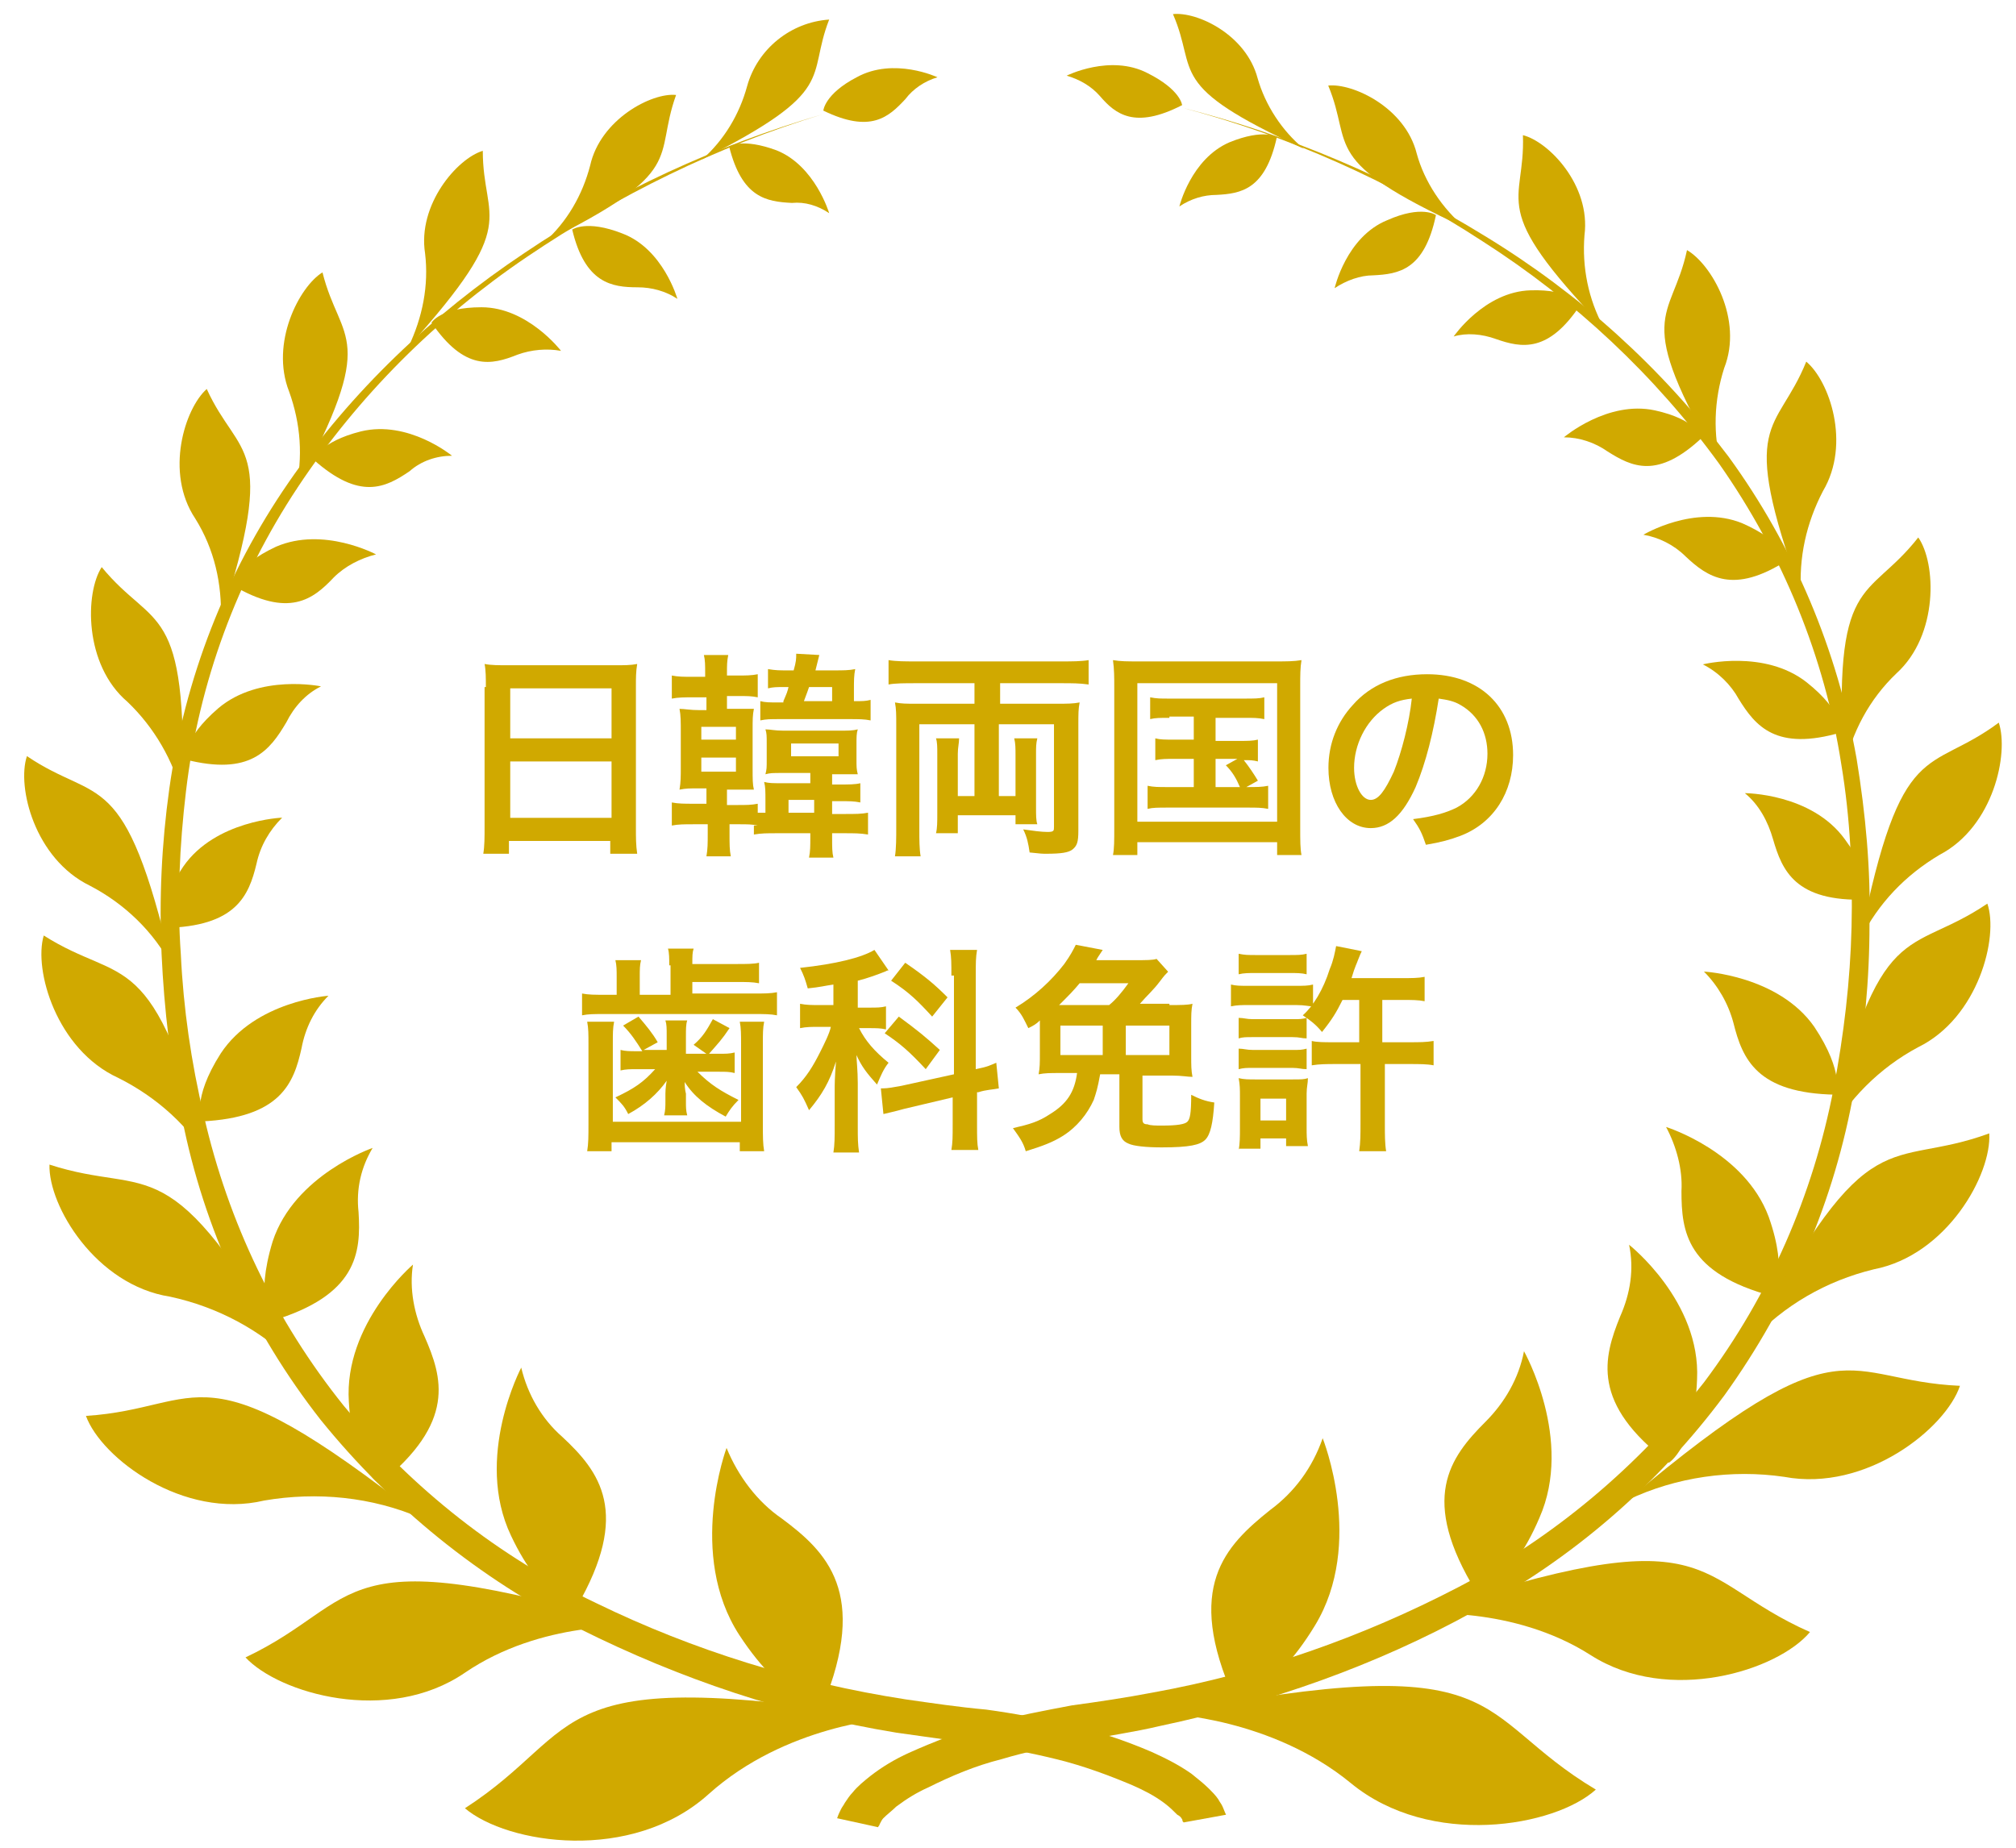 <?xml version="1.0" encoding="utf-8"?>
<!-- Generator: Adobe Illustrator 29.4.0, SVG Export Plug-In . SVG Version: 9.03 Build 0)  -->
<svg version="1.1" id="レイヤー_1" xmlns="http://www.w3.org/2000/svg" xmlns:xlink="http://www.w3.org/1999/xlink" x="0px"
	 y="0px" viewBox="0 0 157.2 144.1" style="enable-background:new 0 0 157.2 144.1;" xml:space="preserve">
<style type="text/css">
	.ドロップシャドウ{fill:none;}
	.光彩_x0020_外側_x0020_5_x0020_pt{fill:none;}
	.青のネオン{fill:none;stroke:#8AACDA;stroke-width:7;stroke-linecap:round;stroke-linejoin:round;}
	.クロムハイライト{fill:url(#SVGID_1_);stroke:#FFFFFF;stroke-width:0.363;stroke-miterlimit:1;}
	.ジャイブ_GS{fill:#FFDD00;}
	.Alyssa_GS{fill:#A6D0E4;}
	.st0{enable-background:new    ;}
	.st1{fill:#D0A900;}
</style>
<linearGradient id="SVGID_1_" gradientUnits="userSpaceOnUse" x1="-433" y1="-311.178" x2="-433" y2="-312.178">
	<stop  offset="0" style="stop-color:#656565"/>
	<stop  offset="0.618" style="stop-color:#1B1B1B"/>
	<stop  offset="0.629" style="stop-color:#545454"/>
	<stop  offset="0.983" style="stop-color:#3E3E3E"/>
</linearGradient>
<g id="グループ_138" transform="translate(-1174.314 -331.518)">
	<g class="st0">
		<path class="st1" d="M1212.2,385.1c0-0.7,0-1.3-0.1-1.8c0.5,0.1,1.1,0.1,1.9,0.1h8.2c0.8,0,1.3,0,1.8-0.1
			c-0.1,0.6-0.1,1.1-0.1,1.7v11c0,0.9,0,1.4,0.1,2.1h-2.1v-1h-7.9v1h-2c0.1-0.6,0.1-1.3,0.1-2.1V385.1z M1214.1,389.1h7.9v-3.9h-7.9
			V389.1z M1214.1,395.3h7.9v-4.4h-7.9V395.3z"/>
		<path class="st1" d="M1233.4,395.9c-0.4-0.1-0.9-0.1-1.4-0.1h-0.8v0.7c0,0.9,0,1.3,0.1,1.8h-1.9c0.1-0.6,0.1-1,0.1-1.8v-0.7h-1.1
			c-0.7,0-1.2,0-1.7,0.1v-1.8c0.5,0.1,1,0.1,1.7,0.1h1v-1.2h-0.5c-0.8,0-1.1,0-1.6,0.1c0.1-0.6,0.1-1,0.1-1.8v-2.7
			c0-0.8,0-1.3-0.1-1.8c0.4,0,0.8,0.1,1.6,0.1h0.5v-1h-1c-0.7,0-1.2,0-1.7,0.1v-1.8c0.5,0.1,0.9,0.1,1.6,0.1h1V384
			c0-0.6,0-1-0.1-1.4h1.9c-0.1,0.5-0.1,0.8-0.1,1.4v0.2h0.8c0.7,0,1.1,0,1.6-0.1v1.8c-0.5-0.1-0.8-0.1-1.5-0.1h-0.9v1h0.5
			c1,0,1.1,0,1.6,0c-0.1,0.5-0.1,0.8-0.1,1.7v2.9c0,0.9,0,1.3,0.1,1.7c-0.5,0-0.6,0-1.6,0h-0.5v1.2h0.8c0.7,0,1.1,0,1.6-0.1v0.7
			c0.2,0,0.3,0,0.6,0V394c0-0.8,0-1.1-0.1-1.5c0.4,0.1,0.6,0.1,1.6,0.1h2v-0.8h-2.1c-0.9,0-1,0-1.4,0.1c0.1-0.4,0.1-0.5,0.1-1.1
			v-1.3c0-0.6,0-0.8-0.1-1.1c0.4,0,0.7,0.1,1.4,0.1h4.3c0.8,0,1.1,0,1.5-0.1c-0.1,0.3-0.1,0.6-0.1,1.2v1.2c0,0.5,0,0.7,0.1,1.1
			c-0.5,0-0.7,0-1.5,0h-0.5v0.8h0.6c0.7,0,1.2,0,1.6-0.1v1.5c-0.5-0.1-0.8-0.1-1.6-0.1h-0.6v1h1c0.8,0,1.3,0,1.8-0.1v1.7
			c-0.6-0.1-1.1-0.1-1.8-0.1h-1v0.3c0,0.8,0,1.2,0.1,1.6h-1.9c0.1-0.5,0.1-0.9,0.1-1.6v-0.3h-2.6c-0.8,0-1.2,0-1.8,0.1V395.9z
			 M1229,389.2h2.7v-1h-2.7V389.2z M1229,391.7h2.7v-1.1h-2.7V391.7z M1235.4,386.2c0.3-0.7,0.3-0.7,0.4-1.1h-0.4
			c-0.5,0-0.8,0-1.2,0.1v-1.5c0.6,0.1,0.9,0.1,1.5,0.1h0.5c0.2-0.7,0.2-0.9,0.2-1.3l1.8,0.1c0,0-0.1,0.4-0.3,1.2h1.4
			c0.8,0,1.2,0,1.7-0.1c-0.1,0.5-0.1,0.9-0.1,1.6v0.9c0.7,0,0.9,0,1.3-0.1v1.6c-0.5-0.1-0.9-0.1-1.7-0.1h-5.3c-0.9,0-1.1,0-1.6,0.1
			v-1.5c0.4,0.1,0.7,0.1,1.4,0.1H1235.4z M1237.8,394.9v-1h-2v1H1237.8z M1236,390.5h3.7v-1h-3.7V390.5z M1239.2,386.2v-1.1h-1.8
			c-0.2,0.6-0.3,0.8-0.4,1.1H1239.2z"/>
		<path class="st1" d="M1245.7,384.8c-0.8,0-1.6,0-2.1,0.1V383c0.6,0.1,1.3,0.1,2.1,0.1h11.4c0.8,0,1.5,0,2.1-0.1v1.9
			c-0.7-0.1-1.3-0.1-2.1-0.1h-4.8v1.6h4.5c0.7,0,1.2,0,1.7-0.1c-0.1,0.5-0.1,0.9-0.1,1.7v8.3c0,0.9-0.1,1.2-0.5,1.5
			c-0.3,0.2-0.8,0.3-2,0.3c-0.3,0-0.4,0-1.3-0.1c-0.1-0.7-0.2-1.2-0.5-1.8c0.7,0.1,1.4,0.2,1.9,0.2c0.5,0,0.5-0.1,0.5-0.4v-8h-4.3
			v5.6h1.3v-3.2c0-0.5,0-0.9-0.1-1.3h1.8c-0.1,0.4-0.1,0.7-0.1,1.2v4.2c0,0.6,0,1,0.1,1.3h-1.7v-0.7h-4.5v1.4h-1.7
			c0.1-0.4,0.1-0.9,0.1-1.5v-4.7c0-0.5,0-0.9-0.1-1.2h1.8c0,0.4-0.1,0.7-0.1,1.2v3.3h1.3V388h-4.3v8.3c0,0.7,0,1.4,0.1,2h-2
			c0.1-0.6,0.1-1.5,0.1-2.2V388c0-0.7,0-1.2-0.1-1.7c0.5,0.1,0.9,0.1,1.6,0.1h4.6v-1.6H1245.7z"/>
		<path class="st1" d="M1261.2,385.1c0-0.7,0-1.4-0.1-2.1c0.6,0.1,1.1,0.1,2,0.1h10.7c0.8,0,1.4,0,2-0.1c-0.1,0.6-0.1,1.2-0.1,2V396
			c0,1.1,0,1.7,0.1,2.2h-1.9v-1H1263v1h-1.9c0.1-0.5,0.1-1.1,0.1-2.2V385.1z M1263,395.6h10.9v-10.8H1263V395.6z M1265.5,387.5
			c-0.7,0-1.1,0-1.5,0.1v-1.7c0.5,0.1,0.8,0.1,1.5,0.1h5.8c0.8,0,1.2,0,1.6-0.1v1.7c-0.5-0.1-0.8-0.1-1.6-0.1h-2.2v1.8h1.8
			c0.7,0,1.1,0,1.5-0.1v1.7c-0.4-0.1-0.6-0.1-1.1-0.1c0.4,0.5,0.8,1.1,1.1,1.6l-0.9,0.5c0.8,0,1.2,0,1.7-0.1v1.8
			c-0.5-0.1-0.9-0.1-1.6-0.1h-6.2c-0.8,0-1.2,0-1.6,0.1v-1.8c0.5,0.1,0.8,0.1,1.6,0.1h2v-2.2h-1.5c-0.7,0-1,0-1.5,0.1v-1.7
			c0.4,0.1,0.7,0.1,1.5,0.1h1.5v-1.8H1265.5z M1269.2,392.9h1.8c-0.3-0.7-0.6-1.2-1.1-1.7l0.9-0.5h-1.7V392.9z"/>
		<path class="st1" d="M1284.7,392.9c-1,2.2-2.1,3.2-3.5,3.2c-1.9,0-3.3-2-3.3-4.7c0-1.9,0.7-3.6,1.9-4.9c1.4-1.6,3.4-2.4,5.8-2.4
			c4.1,0,6.7,2.5,6.7,6.3c0,2.9-1.5,5.3-4.1,6.3c-0.8,0.3-1.5,0.5-2.7,0.7c-0.3-0.9-0.5-1.3-1-2c1.6-0.2,2.6-0.5,3.4-0.9
			c1.5-0.8,2.4-2.4,2.4-4.2c0-1.6-0.7-3-2.1-3.8c-0.5-0.3-1-0.4-1.7-0.5C1286.1,388.6,1285.5,391,1284.7,392.9z M1282.2,386.8
			c-1.4,1-2.3,2.8-2.3,4.6c0,1.4,0.6,2.5,1.3,2.5c0.6,0,1.1-0.7,1.8-2.2c0.6-1.5,1.2-3.8,1.4-5.7
			C1283.5,386.1,1282.9,386.3,1282.2,386.8z"/>
	</g>
	<g class="st0">
		<path class="st1" d="M1226.5,406.8c0-0.5,0-1-0.1-1.3h2c-0.1,0.3-0.1,0.6-0.1,1.2h3.4c0.8,0,1.4,0,1.8-0.1v1.6
			c-0.5-0.1-1-0.1-1.8-0.1h-3.4v0.9h4.8c0.8,0,1.3,0,1.8-0.1v1.8c-0.5-0.1-1-0.1-1.8-0.1h-11.6c-0.9,0-1.3,0-1.8,0.1V409
			c0.5,0.1,1,0.1,1.9,0.1h0.8v-1.4c0-0.5,0-0.9-0.1-1.3h2c-0.1,0.4-0.1,0.7-0.1,1.3v1.4h2.4V406.8z M1222.2,411.2
			c-0.1,0.5-0.1,0.9-0.1,1.7v6.1h10v-6.1c0-0.7,0-1.2-0.1-1.7h1.9c-0.1,0.5-0.1,0.9-0.1,1.7v6.3c0,1,0,1.5,0.1,2.1h-1.9v-0.7h-10
			v0.7h-1.9c0.1-0.6,0.1-1.2,0.1-2.1v-6.3c0-0.7,0-1.2-0.1-1.7H1222.2z M1226.3,412.3c0-0.6,0-0.9-0.1-1.2h1.7
			c-0.1,0.3-0.1,0.7-0.1,1.2v1.4h1.6l-1-0.7c0.7-0.6,1-1.1,1.5-2l1.3,0.7c-0.6,0.9-0.9,1.2-1.6,2h0.7c0.6,0,0.9,0,1.3-0.1v1.6
			c-0.4-0.1-0.7-0.1-1.2-0.1h-1.7c1,1,1.8,1.5,3.2,2.2c-0.5,0.5-0.7,0.8-1,1.3c-1.5-0.8-2.5-1.6-3.2-2.7c0,0.6,0.1,0.9,0.1,0.9v0.6
			c0,0.5,0,0.7,0.1,1.1h-1.8c0.1-0.4,0.1-0.7,0.1-1.1v-0.6c0-0.1,0-0.4,0.1-1c-0.7,1-1.7,1.9-3,2.6c-0.3-0.6-0.5-0.8-1-1.3
			c1.5-0.7,2.2-1.2,3.1-2.2h-1.5c-0.4,0-0.8,0-1.2,0.1v-1.6c0.4,0.1,0.7,0.1,1.3,0.1h0.4c-0.5-0.8-0.9-1.4-1.5-2l1.2-0.7
			c0.6,0.7,1.1,1.3,1.5,2l-1.1,0.6h1.8V412.3z"/>
		<path class="st1" d="M1239.3,408.3c-0.7,0.1-1,0.2-2,0.3c-0.2-0.7-0.3-1-0.6-1.6c2.8-0.3,4.8-0.8,5.8-1.4l1.1,1.6
			c-0.1,0-0.1,0-0.3,0.1c-0.5,0.2-1.3,0.5-2.1,0.7v2.1h0.9c0.6,0,0.9,0,1.3-0.1v1.8c-0.4-0.1-0.8-0.1-1.3-0.1h-0.8
			c0.5,1,1.2,1.8,2.3,2.7c-0.4,0.5-0.6,1-0.9,1.7c-0.8-0.9-1.2-1.4-1.6-2.3c0,0.4,0.1,1.2,0.1,2.2v3.3c0,1,0,1.4,0.1,2.1h-2
			c0.1-0.6,0.1-1.2,0.1-2.1v-2.8c0-0.4,0-0.9,0.1-2.2c-0.5,1.6-1.1,2.6-2.1,3.8c-0.4-0.9-0.5-1.1-1-1.8c0.8-0.8,1.3-1.6,1.9-2.8
			c0.3-0.6,0.7-1.4,0.8-1.9h-0.9c-0.6,0-1,0-1.5,0.1v-1.9c0.5,0.1,0.9,0.1,1.5,0.1h1.1V408.3z M1248.5,407.6c0-1,0-1.4-0.1-2h2.1
			c-0.1,0.6-0.1,1-0.1,2v7.3c1-0.2,1.1-0.3,1.6-0.5l0.2,2c-0.5,0.1-1,0.1-1.6,0.3l-0.1,0v2.5c0,1,0,1.5,0.1,2h-2.1
			c0.1-0.6,0.1-1,0.1-2v-2.1l-3.8,0.9c-0.7,0.2-1.2,0.3-1.6,0.4l-0.2-2c0,0,0.1,0,0.1,0c0.5,0,0.9-0.1,1.5-0.2l4.1-0.9V407.6z
			 M1244.4,410.8c1.5,1.1,2.1,1.6,3.2,2.6l-1.1,1.5c-1.3-1.4-2-2-3.2-2.8L1244.4,410.8z M1244.9,406.6c1.6,1.1,2.3,1.7,3.3,2.7
			l-1.2,1.5c-1.1-1.2-1.8-1.9-3.2-2.8L1244.9,406.6z"/>
		<path class="st1" d="M1265.5,409.9c0.9,0,1.4,0,1.8-0.1c-0.1,0.5-0.1,0.9-0.1,1.6v2.5c0,0.7,0,1.1,0.1,1.6c-0.4,0-0.8-0.1-1.6-0.1
			h-2.3v3.4c0,0.3,0.1,0.4,0.4,0.4c0.2,0.1,0.7,0.1,1.1,0.1c1.2,0,1.8-0.1,2-0.3c0.2-0.2,0.3-0.6,0.3-2.1c0.6,0.3,1.1,0.5,1.8,0.6
			c-0.1,1.6-0.3,2.5-0.7,2.9c-0.4,0.4-1.2,0.6-3.4,0.6c-1.2,0-2.2-0.1-2.6-0.3c-0.5-0.2-0.7-0.6-0.7-1.3v-4.1h-1.5
			c-0.2,1.1-0.3,1.4-0.5,2c-0.5,1.1-1.3,2.1-2.4,2.8c-0.8,0.5-1.6,0.8-2.9,1.2c-0.2-0.7-0.5-1.1-1-1.8c1.3-0.3,2-0.5,2.9-1.1
			c1.3-0.8,1.9-1.7,2.1-3.2h-1.3c-0.8,0-1.2,0-1.7,0.1c0.1-0.5,0.1-0.9,0.1-1.6v-2.6c-0.3,0.3-0.5,0.4-0.9,0.6
			c-0.3-0.6-0.5-1.1-1-1.6c1.5-0.9,2.8-2.1,3.8-3.4c0.5-0.7,0.7-1.1,0.9-1.5l2.1,0.4c-0.4,0.6-0.4,0.6-0.5,0.8h3
			c0.9,0,1.4,0,1.7-0.1l0.9,1c-0.2,0.2-0.3,0.3-0.6,0.7c-0.6,0.8-1,1.1-1.6,1.8H1265.5z M1260.8,409.9c0.5-0.4,1-1,1.5-1.7h-3.8
			c-0.5,0.6-0.8,0.9-1.6,1.7H1260.8z M1260.3,411.5h-3.3v2.3h3.3V411.5z M1262.1,413.8h3.4v-2.3h-3.4V413.8z"/>
		<path class="st1" d="M1270.3,408.3c0.4,0.1,0.7,0.1,1.4,0.1h3.6c0.7,0,1,0,1.4-0.1v1.7c-0.4,0-0.6-0.1-1.3-0.1h-3.7
			c-0.6,0-0.9,0-1.4,0.1V408.3z M1270.9,405.9c0.5,0.1,0.7,0.1,1.4,0.1h2.5c0.7,0,1,0,1.4-0.1v1.6c-0.4-0.1-0.8-0.1-1.4-0.1h-2.5
			c-0.6,0-1,0-1.4,0.1V405.9z M1270.9,421.2c0.1-0.5,0.1-1.1,0.1-1.6V417c0-0.5,0-0.9-0.1-1.4c0.4,0.1,0.8,0.1,1.3,0.1h2.9
			c0.7,0,0.9,0,1.2-0.1c0,0.4-0.1,0.7-0.1,1.2v2.7c0,0.5,0,0.9,0.1,1.4h-1.7v-0.6h-2v0.8H1270.9z M1270.9,410.9
			c0.4,0,0.6,0.1,1.1,0.1h3.1c0.6,0,0.7,0,1.1-0.1v1.6c-0.4,0-0.5-0.1-1.1-0.1h-3.1c-0.5,0-0.8,0-1.1,0.1V410.9z M1270.9,413.3
			c0.4,0,0.6,0.1,1.1,0.1h3.1c0.6,0,0.7,0,1.1-0.1v1.6c-0.4,0-0.6-0.1-1.1-0.1h-3.1c-0.5,0-0.7,0-1.1,0.1V413.3z M1272.6,418.9h2
			v-1.7h-2V418.9z M1282.3,412.8h1.9c0.8,0,1.3,0,1.9-0.1v1.9c-0.5-0.1-1.1-0.1-1.9-0.1h-1.9v4.7c0,0.8,0,1.5,0.1,2.1h-2.1
			c0.1-0.7,0.1-1.3,0.1-2.1v-4.7h-1.9c-0.7,0-1.3,0-1.9,0.1v-1.9c0.4,0.1,1,0.1,1.6,0.1h2.1v-3.3h-1.3c-0.5,1-0.8,1.5-1.6,2.5
			c-0.5-0.6-0.9-0.9-1.5-1.3c0.8-0.7,1.6-2,2.1-3.6c0.3-0.7,0.4-1.3,0.5-1.8l2,0.4c-0.1,0.2-0.1,0.2-0.3,0.7
			c-0.1,0.3-0.2,0.4-0.5,1.4h3.9c0.8,0,1.3,0,1.8-0.1v1.9c-0.5-0.1-1-0.1-1.8-0.1h-1.5V412.8z"/>
	</g>
	
		<g id="トップページ加工用_ローレル_00000003821447311084831290000007967471006574485175_" transform="translate(1174.314 331.518)">
		<g id="グループ_124_00000175320744673588100790000003778999277756561594_" transform="translate(63.376 0)">
			<path id="パス_340_00000027602402079804464070000007047914063691822729_" class="st1" d="M1.9,141.8c0.1-0.3,0.2-0.5,0.3-0.7
				c0.1-0.2,0.2-0.3,0.3-0.5c0.2-0.3,0.4-0.6,0.6-0.8c0.4-0.5,0.9-0.9,1.4-1.3c0.9-0.7,1.9-1.3,3-1.8c2-0.9,4.1-1.7,6.3-2.3
				c2.1-0.6,4.3-1,6.4-1.4c2.2-0.3,4.2-0.6,6.3-1c8.3-1.5,16.3-4.3,23.8-8.2c7.5-3.9,14-9.4,19.2-16c5.1-6.8,8.5-14.6,10.1-22.9
				c0.8-4.2,1.3-8.4,1.4-12.6c0.1-4.2-0.1-8.5-0.8-12.7c-1.3-8.4-4.6-16.4-9.5-23.4c-5-6.9-11.3-12.8-18.5-17.4
				C45,14.1,37.1,10.6,28.8,8.4c8.3,2.1,16.3,5.5,23.6,10c7.4,4.5,13.8,10.3,19,17.2c5.1,7,8.5,15.1,10,23.6c0.7,4.3,1.1,8.6,1,12.9
				c0,4.3-0.4,8.6-1.2,12.9c-1.5,8.6-5,16.7-10.1,23.8c-5.2,7-11.9,12.8-19.6,16.9c-7.6,4.2-15.9,7.1-24.4,8.9
				c-2.1,0.5-4.3,0.8-6.3,1.2c-2.1,0.4-4.1,0.8-6.1,1.4c-2,0.5-3.9,1.3-5.7,2.2c-0.9,0.4-1.7,0.9-2.5,1.5c-0.3,0.3-0.7,0.6-1,0.9
				c-0.1,0.1-0.2,0.3-0.3,0.5c0,0.1-0.1,0.1-0.1,0.2c0,0-0.1,0.2,0,0L1.9,141.8L1.9,141.8z"/>
			<g id="グループ_112_00000165222569809251853120000008636568228224301735_" transform="translate(25.761 111.165)">
				<path id="パス_341_00000085233421152309510660000000383158838449618305_" class="st1" d="M1.9,22.5c0,0,8.1,0.3,14.3,5.4
					s15.9,3.4,19.1,0.5C25.4,22.5,29,17.2,1.9,22.5L1.9,22.5z"/>
				<path id="パス_342_00000173866611737233545670000012862355493316424082_" class="st1" d="M7.1,21.3c0,0,2.9-0.1,6.3-5.7
					c3.9-6.4,0.6-14.6,0.6-14.6c-0.8,2.3-2.2,4.2-4.1,5.6C6.4,9.4,3.2,12.6,7.1,21.3L7.1,21.3z"/>
			</g>
			<g id="グループ_113_00000080909852131840246470000009097106460306297777_" transform="translate(45.359 104.279)">
				<path id="パス_343_00000074408857802058707490000010206568215003276966_" class="st1" d="M1.9,21.6c0,0,7.3-0.7,13.4,3.2
					s14.6,1.2,17.1-1.8C22.9,18.8,25.4,13.7,1.9,21.6L1.9,21.6z"/>
				<path id="パス_344_00000000912855611192409790000002175912450790963897_" class="st1" d="M6.4,19.9c0,0,2.6-0.4,4.9-5.8
					C14,8,10.1,1.1,10.1,1.1c-0.4,2.1-1.5,4-3,5.5C4.3,9.4,1.9,12.6,6.4,19.9L6.4,19.9z"/>
			</g>
			<g id="グループ_114_00000093160571430440025560000006847474285973185423_" transform="translate(60.054 95.976)">
				<path id="パス_345_00000093148443994206077120000010871353649774319753_" class="st1" d="M3.5,21c3.8-1.8,8.1-2.4,12.2-1.8
					c6.4,1.2,12.6-3.8,13.7-7.1C20.2,11.7,20.6,6.6,3.5,21L3.5,21z"/>
				<path id="パス_346_00000005265155931299911970000001706723960947881628_" class="st1" d="M6.7,18.1c0,0,2-1.2,2.2-6.5
					C9.2,5.5,3.6,1.1,3.6,1.1C4,3,3.7,4.9,2.9,6.7C1.6,9.9,0.6,13.5,6.7,18.1L6.7,18.1z"/>
			</g>
			<g id="グループ_115_00000093898135415504763170000007807430899845352620_" transform="translate(64.538 86.89)">
				<path id="パス_347_00000169529361581687434620000004171827462691931064_" class="st1" d="M8.6,17.7c2.6-2.8,5.9-4.7,9.6-5.6
					c5.7-1.1,9.2-7.4,9-10.6C19.3,4.4,17.9-0.1,8.6,17.7L8.6,17.7z"/>
				<path id="パス_348_00000170263833838960563380000007159107844355731096_" class="st1" d="M10.3,14.2c0,0,1.3-1.7-0.3-6.2
					c-1.9-5.1-8-7-8-7C2.8,2.5,3.3,4.3,3.2,6C3.2,9.2,3.6,12.4,10.3,14.2L10.3,14.2z"/>
			</g>
			<g id="グループ_116_00000167376797413005642640000014214433744490852756_" transform="translate(67.59 69.371)">
				<path id="パス_349_00000152265039507955360030000005696446643285783965_" class="st1" d="M11.5,19.4c1.6-3,4.1-5.5,7.1-7.1
					C23.3,10,24.9,3.7,24,1.1C17.8,5.3,15.6,1.8,11.5,19.4L11.5,19.4z"/>
				<path id="パス_350_00000095309898498164913320000010735000197059479460_" class="st1" d="M12.2,16c0,0,0.7-1.7-1.7-5.3
					c-2.8-4-8.6-4.3-8.6-4.3c1.1,1.1,1.9,2.5,2.3,4C4.9,13.2,6,15.9,12.2,16L12.2,16z"/>
			</g>
			<g id="グループ_117_00000081634721942644287720000003884751274064410790_" transform="translate(70.781 55.356)">
				<path id="パス_351_00000080926015688540377140000002749847124132143783_" class="st1" d="M10.9,17.9c1.4-2.8,3.5-5,6.2-6.6
					c4.2-2.2,5.4-7.9,4.6-10.3C16.2,5.1,14.1,1.9,10.9,17.9L10.9,17.9z"/>
				<path id="パス_352_00000155125551755690065720000014886115062541472689_" class="st1" d="M11.4,14.8c0,0,0.6-1.6-1.7-4.7
					C7.1,6.5,1.9,6.5,1.9,6.5C3,7.4,3.7,8.7,4.1,10.1C4.8,12.5,5.8,15,11.4,14.8L11.4,14.8z"/>
			</g>
			<g id="グループ_118_00000049216781943044076280000016372975290357237682_" transform="translate(67.503 40.914)">
				<path id="パス_353_00000140724178103359025650000010932857305473495452_" class="st1" d="M12.9,19.1c0.6-2.9,2-5.5,4.1-7.5
					c3.3-3,3.1-8.6,1.7-10.6C14.7,6.1,12,3.7,12.9,19.1L12.9,19.1z"/>
				<path id="パス_354_00000016759395636804734590000007554860451937437098_" class="st1" d="M12.7,16.2c0,0,0.2-1.6-2.7-3.9
					c-3.3-2.6-8.1-1.4-8.1-1.4c1.2,0.6,2.2,1.6,2.8,2.7C6,15.7,7.6,17.7,12.7,16.2L12.7,16.2z"/>
			</g>
			<g id="グループ_119_00000158723213246134716250000012616196483582708151_" transform="translate(62.869 27.203)">
				<path id="パス_355_00000020385494807788468430000014000810608736675232_" class="st1" d="M14.2,19.1c-0.2-2.8,0.4-5.5,1.7-8
					c2.2-3.7,0.5-8.6-1.3-10.1C12.3,6.7,9.2,5.3,14.2,19.1z"/>
				<path id="パス_356_00000150821754676872329560000004544565103318248070_" class="st1" d="M13.1,16.5c0,0-0.3-1.5-3.5-2.9
					c-3.7-1.5-7.7,0.9-7.7,0.9c1.2,0.2,2.4,0.8,3.3,1.7C6.9,17.8,8.9,19.2,13.1,16.5L13.1,16.5z"/>
			</g>
			<g id="グループ_120_00000036230074703975869180000008737877185199129523_" transform="translate(56.67 18.405)">
				<path id="パス_357_00000145739710576352234680000009051154105195729543_" class="st1" d="M14.2,18c-0.7-2.5-0.6-5.2,0.2-7.7
					c1.5-3.8-1-8.1-2.9-9.2C10.3,6.7,7.1,5.9,14.2,18L14.2,18z"/>
				<path id="パス_358_00000035512411683104783660000011267093548173596816_" class="st1" d="M12.7,15.7c0,0-0.5-1.4-3.7-2.1
					c-3.7-0.8-7.1,2.1-7.1,2.1c1.2,0,2.4,0.4,3.4,1.1C7.2,18,9.2,19,12.7,15.7z"/>
			</g>
			<g id="グループ_121_00000103946724013830620380000013060917870368746399_" transform="translate(47.976 9.441)">
				<path id="パス_359_00000018211865904629183920000005731863159271902129_" class="st1" d="M13.7,16.1c-1.2-2.2-1.7-4.7-1.5-7.2
					C12.7,5,9.4,1.6,7.4,1.1C7.6,6.6,4.5,6.5,13.7,16.1z"/>
				<path id="パス_360_00000049901730530533455430000009260636742437560206_" class="st1" d="M11.9,14.3c0,0-0.8-1.2-3.9-1.1
					c-3.6,0.1-6,3.6-6,3.6C3,16.5,4.2,16.6,5.3,17C7.3,17.7,9.4,18.1,11.9,14.3L11.9,14.3z"/>
			</g>
			<g id="グループ_122_00000097471179147310832770000010224674514586158220_" transform="translate(38.194 5.573)">
				<path id="パス_361_00000069361093345453059460000005124606429652682135_" class="st1" d="M12.7,12.2c-1.8-1.5-3.2-3.6-3.8-5.8
					c-0.9-3.6-5-5.5-6.9-5.3C4,5.9,1.2,6.9,12.7,12.2z"/>
				<path id="パス_362_00000026884269426399831930000016461334686459624347_" class="st1" d="M10.4,11.2c0,0-1.1-0.8-3.8,0.4
					c-3.2,1.3-4.1,5.3-4.1,5.3c0.9-0.6,2-1,3-1C7.5,15.8,9.5,15.5,10.4,11.2L10.4,11.2z"/>
			</g>
			<g id="グループ_123_00000020369193398038354780000001396846202464642957_" transform="translate(26.187)">
				<path id="パス_363_00000141425233104295650450000007666598148665036418_" class="st1" d="M12.1,11.6c-1.7-1.4-3-3.4-3.6-5.5
					c-0.9-3.4-4.7-5.2-6.6-5C3.9,5.7,1.2,6.6,12.1,11.6L12.1,11.6z"/>
				<path id="パス_364_00000032638406470953362870000006329079087283749782_" class="st1" d="M10,10.7c0,0-1-0.7-3.7,0.4
					c-3,1.3-3.9,5-3.9,5c0.9-0.6,1.9-0.9,2.9-0.9C7.2,15.1,9.1,14.8,10,10.7L10,10.7z"/>
			</g>
			<path id="パス_365_00000127042076648094122850000003461181713278027907_" class="st1" d="M28.8,8.2c0,0-0.1-1.2-2.7-2.5
				c-2.9-1.5-6.3,0.2-6.3,0.2c1,0.3,1.9,0.8,2.6,1.6C23.6,8.9,25.1,10.1,28.8,8.2L28.8,8.2z"/>
		</g>
		<g id="グループ_137_00000036209833126576859110000015769995634504271031_" transform="translate(0 0.426)">
			<path id="パス_366_00000162346772982345972380000016738295870379950980_" class="st1" d="M92.3,141.7
				C92.3,141.9,92.3,141.7,92.3,141.7c-0.1-0.1-0.1-0.1-0.1-0.2c-0.1-0.2-0.2-0.3-0.4-0.4c-0.3-0.3-0.6-0.6-1-0.9
				c-0.8-0.6-1.6-1-2.5-1.4c-1.9-0.8-3.8-1.5-5.8-2c-2-0.5-4.1-0.9-6.2-1.2c-2.1-0.3-4.3-0.6-6.4-0.9c-8.6-1.4-16.9-4.2-24.7-8.1
				c-7.8-3.9-14.7-9.5-20.2-16.3c-5.4-6.9-9.1-14.9-10.8-23.5c-0.9-4.2-1.4-8.5-1.6-12.8c-0.2-4.3,0-8.6,0.6-12.9
				c1.2-8.6,4.4-16.8,9.3-23.9c4.9-7.1,11.2-13.1,18.4-17.9c7.1-4.8,15-8.4,23.2-10.8c-8.2,2.5-15.9,6.3-23,11.1
				c-7.1,4.8-13.2,10.9-17.9,18c-4.7,7.1-7.7,15.2-8.7,23.7c-0.5,4.2-0.7,8.5-0.4,12.7c0.2,4.2,0.8,8.4,1.8,12.6
				c1.9,8.3,5.6,16,10.9,22.6c5.4,6.5,12.1,11.8,19.7,15.4c7.6,3.7,15.7,6.2,24.1,7.5c2.1,0.3,4.1,0.6,6.3,0.8
				c2.2,0.3,4.3,0.7,6.5,1.2c2.2,0.5,4.3,1.2,6.4,2.1c1.1,0.5,2.1,1,3.1,1.7c0.5,0.4,1,0.8,1.4,1.2c0.2,0.2,0.5,0.5,0.7,0.8
				c0.1,0.2,0.2,0.3,0.3,0.5c0.1,0.2,0.2,0.5,0.3,0.7L92.3,141.7L92.3,141.7z"/>
			<g id="グループ_125_00000003101918280229246230000005179960142606275225_" transform="translate(34.354 111.495)">
				<path id="パス_367_00000158716500310861071680000003564915141211054513_" class="st1" d="M35,22.1c0,0-8.1,0.5-14.1,5.9
					s-15.7,3.9-19,1.1C11.5,22.9,7.8,17.7,35,22.1z"/>
				<path id="パス_368_00000033366700573648024530000016412728725683383217_" class="st1" d="M29.8,21.1c0,0-2.9,0-6.5-5.5
					c-4.1-6.3-1-14.6-1-14.6c0.9,2.2,2.4,4.2,4.3,5.5C30.1,9.1,33.4,12.3,29.8,21.1L29.8,21.1z"/>
			</g>
			<g id="グループ_126_00000068657766050347428600000005024330939818083200_" transform="translate(17.244 105.131)">
				<path id="パス_369_00000067941954890962963080000002537509442660452240_" class="st1" d="M32.3,21.3c0,0-7.3-0.5-13.3,3.6
					S4.5,26.5,1.9,23.7C11.2,19.3,8.5,14.2,32.3,21.3L32.3,21.3z"/>
				<path id="パス_370_00000039852213886663978460000010741176873186688650_" class="st1" d="M27.7,19.8c0,0-2.6-0.3-5.1-5.6
					c-2.9-6.1,0.8-13.1,0.8-13.1c0.5,2.1,1.6,4,3.2,5.4C29.5,9.2,32,12.4,27.7,19.8L27.7,19.8z"/>
			</g>
			<g id="グループ_127_00000044877163231771158500000002896365667656635528_" transform="translate(4.802 97.097)">
				<path id="パス_371_00000173157806189430888820000014318684502478867119_" class="st1" d="M28.1,20.9
					c-3.9-1.7-8.2-2.1-12.3-1.4C9.5,21,3.1,16.2,1.9,12.9C11.2,12.3,10.6,7.1,28.1,20.9z"/>
				<path id="パス_372_00000083046438127374023550000008402875677043987851_" class="st1" d="M24.8,18.2c0,0-2.1-1.1-2.4-6.4
					c-0.4-6.1,5-10.7,5-10.7c-0.3,1.9,0.1,3.9,0.9,5.6C29.7,9.9,30.8,13.4,24.8,18.2L24.8,18.2z"/>
			</g>
			<g id="グループ_128_00000162336383357921268690000013625419154173217429_" transform="translate(1.958 88.098)">
				<path id="パス_373_00000062908014276761756870000014761041566887070347_" class="st1" d="M21.1,17.9c-2.7-2.7-6.1-4.5-9.8-5.3
					C5.5,11.7,1.8,5.5,1.9,2.3C9.9,4.9,11.1,0.4,21.1,17.9z"/>
				<path id="パス_374_00000160871193012170844880000012643699112993831063_" class="st1" d="M19.2,14.5c0,0-1.3-1.6,0.1-6.2
					c1.7-5.2,7.8-7.3,7.8-7.3c-0.9,1.5-1.3,3.2-1.1,5C26.2,9.2,25.9,12.5,19.2,14.5L19.2,14.5z"/>
			</g>
			<g id="グループ_129_00000103246414660266290480000007555696272680690101_" transform="translate(1.311 71.431)">
				<path id="パス_375_00000088825109639768881540000015704308532008827068_" class="st1" d="M15.2,19c-1.7-3-4.3-5.3-7.3-6.8
					C3.1,10,1.3,3.8,2.1,1.1C8.4,5.1,10.5,1.5,15.2,19L15.2,19z"/>
				<path id="パス_376_00000088833523248726276550000002987389903582527673_" class="st1" d="M14.4,15.6c0,0-0.8-1.7,1.5-5.3
					c2.7-4.1,8.4-4.5,8.4-4.5c-1.1,1.1-1.8,2.5-2.1,4.1C21.6,12.6,20.6,15.3,14.4,15.6z"/>
			</g>
			<g id="グループ_130_00000165919704354269061300000009846773310574695062_" transform="translate(0 57.442)">
				<path id="パス_377_00000030463737168176602190000004538290035937730432_" class="st1" d="M13.4,17.5C12,14.8,9.7,12.6,7,11.2
					C2.7,9.1,1.3,3.5,2.1,1.1C7.7,4.9,9.7,1.7,13.4,17.5z"/>
				<path id="パス_378_00000126311616941145145030000008160978950018309257_" class="st1" d="M12.8,14.5c0,0-0.7-1.6,1.5-4.8
					C16.8,6.1,22,5.9,22,5.9c-1,1-1.7,2.2-2,3.6C19.4,12,18.4,14.4,12.8,14.5L12.8,14.5z"/>
			</g>
			<g id="グループ_131_00000090997189856886841180000009044060354864966588_" transform="translate(5.131 42.801)">
				<path id="パス_379_00000060006941469549430280000005585641592191472278_" class="st1" d="M9.1,18.9c-0.7-2.8-2.2-5.4-4.3-7.4
					c-3.4-2.9-3.3-8.5-2-10.5C6.9,6,9.5,3.5,9.1,18.9L9.1,18.9z"/>
				<path id="パス_380_00000175295785979874834260000006822309914813893818_" class="st1" d="M9.3,16c0,0-0.2-1.6,2.6-4
					c3.2-2.7,8-1.7,8-1.7c-1.2,0.6-2.1,1.6-2.7,2.8C15.9,15.3,14.4,17.3,9.3,16L9.3,16z"/>
			</g>
			<g id="グループ_132_00000098222035555479625710000009938142848266932638_" transform="translate(12.122 28.811)">
				<path id="パス_381_00000132798846459137788550000014315977258690076860_" class="st1" d="M5.1,19.1c0.1-2.8-0.5-5.5-2-7.9
					C0.7,7.6,2.3,2.6,4,1.1C6.5,6.6,9.6,5.1,5.1,19.1z"/>
				<path id="パス_382_00000113318540821602772050000000058957374703214735_" class="st1" d="M6,16.4c0,0,0.2-1.5,3.4-3
					c3.7-1.6,7.8,0.6,7.8,0.6c-1.2,0.3-2.4,0.9-3.3,1.8C12.3,17.5,10.4,19,6,16.4z"/>
			</g>
			<g id="グループ_133_00000072258839193585850460000018373589395927444651_" transform="translate(20.146 19.717)">
				<path id="パス_383_00000083088915812590958100000005644493342874728337_" class="st1" d="M2.9,18.1c0.6-2.6,0.4-5.2-0.5-7.7
					C0.9,6.6,3.2,2.2,5,1.1C6.4,6.7,9.5,5.8,2.9,18.1L2.9,18.1z"/>
				<path id="パス_384_00000008855137386102591070000009979752227940205242_" class="st1" d="M4.3,15.7c0,0,0.5-1.4,3.7-2.2
					c3.7-0.9,7.1,1.9,7.1,1.9c-1.2,0-2.4,0.4-3.3,1.2C9.9,17.9,7.9,18.9,4.3,15.7L4.3,15.7z"/>
			</g>
			<g id="グループ_134_00000183950346920342628330000017884838625348330373_" transform="translate(29.946 10.336)">
				<path id="パス_385_00000015345648577312941420000000775999938207392445_" class="st1" d="M1.9,16.3C3,14,3.5,11.5,3.2,9
					c-0.6-3.8,2.5-7.4,4.5-8C7.7,6.6,10.8,6.4,1.9,16.3L1.9,16.3z"/>
				<path id="パス_386_00000140724101055571742520000018043581795967469204_" class="st1" d="M3.7,14.4c0,0,0.7-1.2,3.9-1.2
					c3.6,0,6.2,3.4,6.2,3.4c-1.1-0.2-2.3-0.1-3.4,0.3C8.4,17.7,6.3,18.2,3.7,14.4L3.7,14.4z"/>
			</g>
			<g id="グループ_135_00000003099417348731487810000012338312202895744404_" transform="translate(40.519 5.98)">
				<path id="パス_387_00000179631476041785690170000012191052975776787644_" class="st1" d="M1.9,12.5c1.8-1.6,3-3.7,3.6-6
					c0.8-3.6,4.8-5.7,6.7-5.5C10.4,6,13.2,6.9,1.9,12.5L1.9,12.5z"/>
				<path id="パス_388_00000066478450579100213260000005423704812591048114_" class="st1" d="M4.1,11.5c0,0,1.1-0.8,3.9,0.3
					c3.2,1.2,4.3,5.1,4.3,5.1c-0.9-0.6-2-0.9-3.1-0.9C7.2,16,5.1,15.7,4.1,11.5L4.1,11.5z"/>
			</g>
			<g id="グループ_136_00000047051066943618432850000013882158138814747325_" transform="translate(52.856)">
				<path id="パス_389_00000067201296760353485790000012040444546012255104_" class="st1" d="M1.9,12c1.7-1.5,2.9-3.5,3.5-5.7
					c0.8-2.9,3.4-5,6.4-5.2C10,5.7,12.6,6.6,1.9,12L1.9,12z"/>
				<path id="パス_390_00000076571730431955231130000004331323630887500928_" class="st1" d="M4,11c0,0,1-0.7,3.7,0.3
					c3,1.2,4.1,4.9,4.1,4.9c-0.9-0.6-1.9-0.9-2.9-0.8C6.9,15.3,5,15,4,11z"/>
			</g>
			<path id="パス_391_00000031200183771241628980000001905739191636382613_" class="st1" d="M64.2,8.2c0,0,0.1-1.3,2.6-2.6
				c2.9-1.6,6.3,0,6.3,0c-1,0.3-1.9,0.9-2.5,1.7C69.3,8.7,67.9,10,64.2,8.2z"/>
		</g>
	</g>
</g>
</svg>
